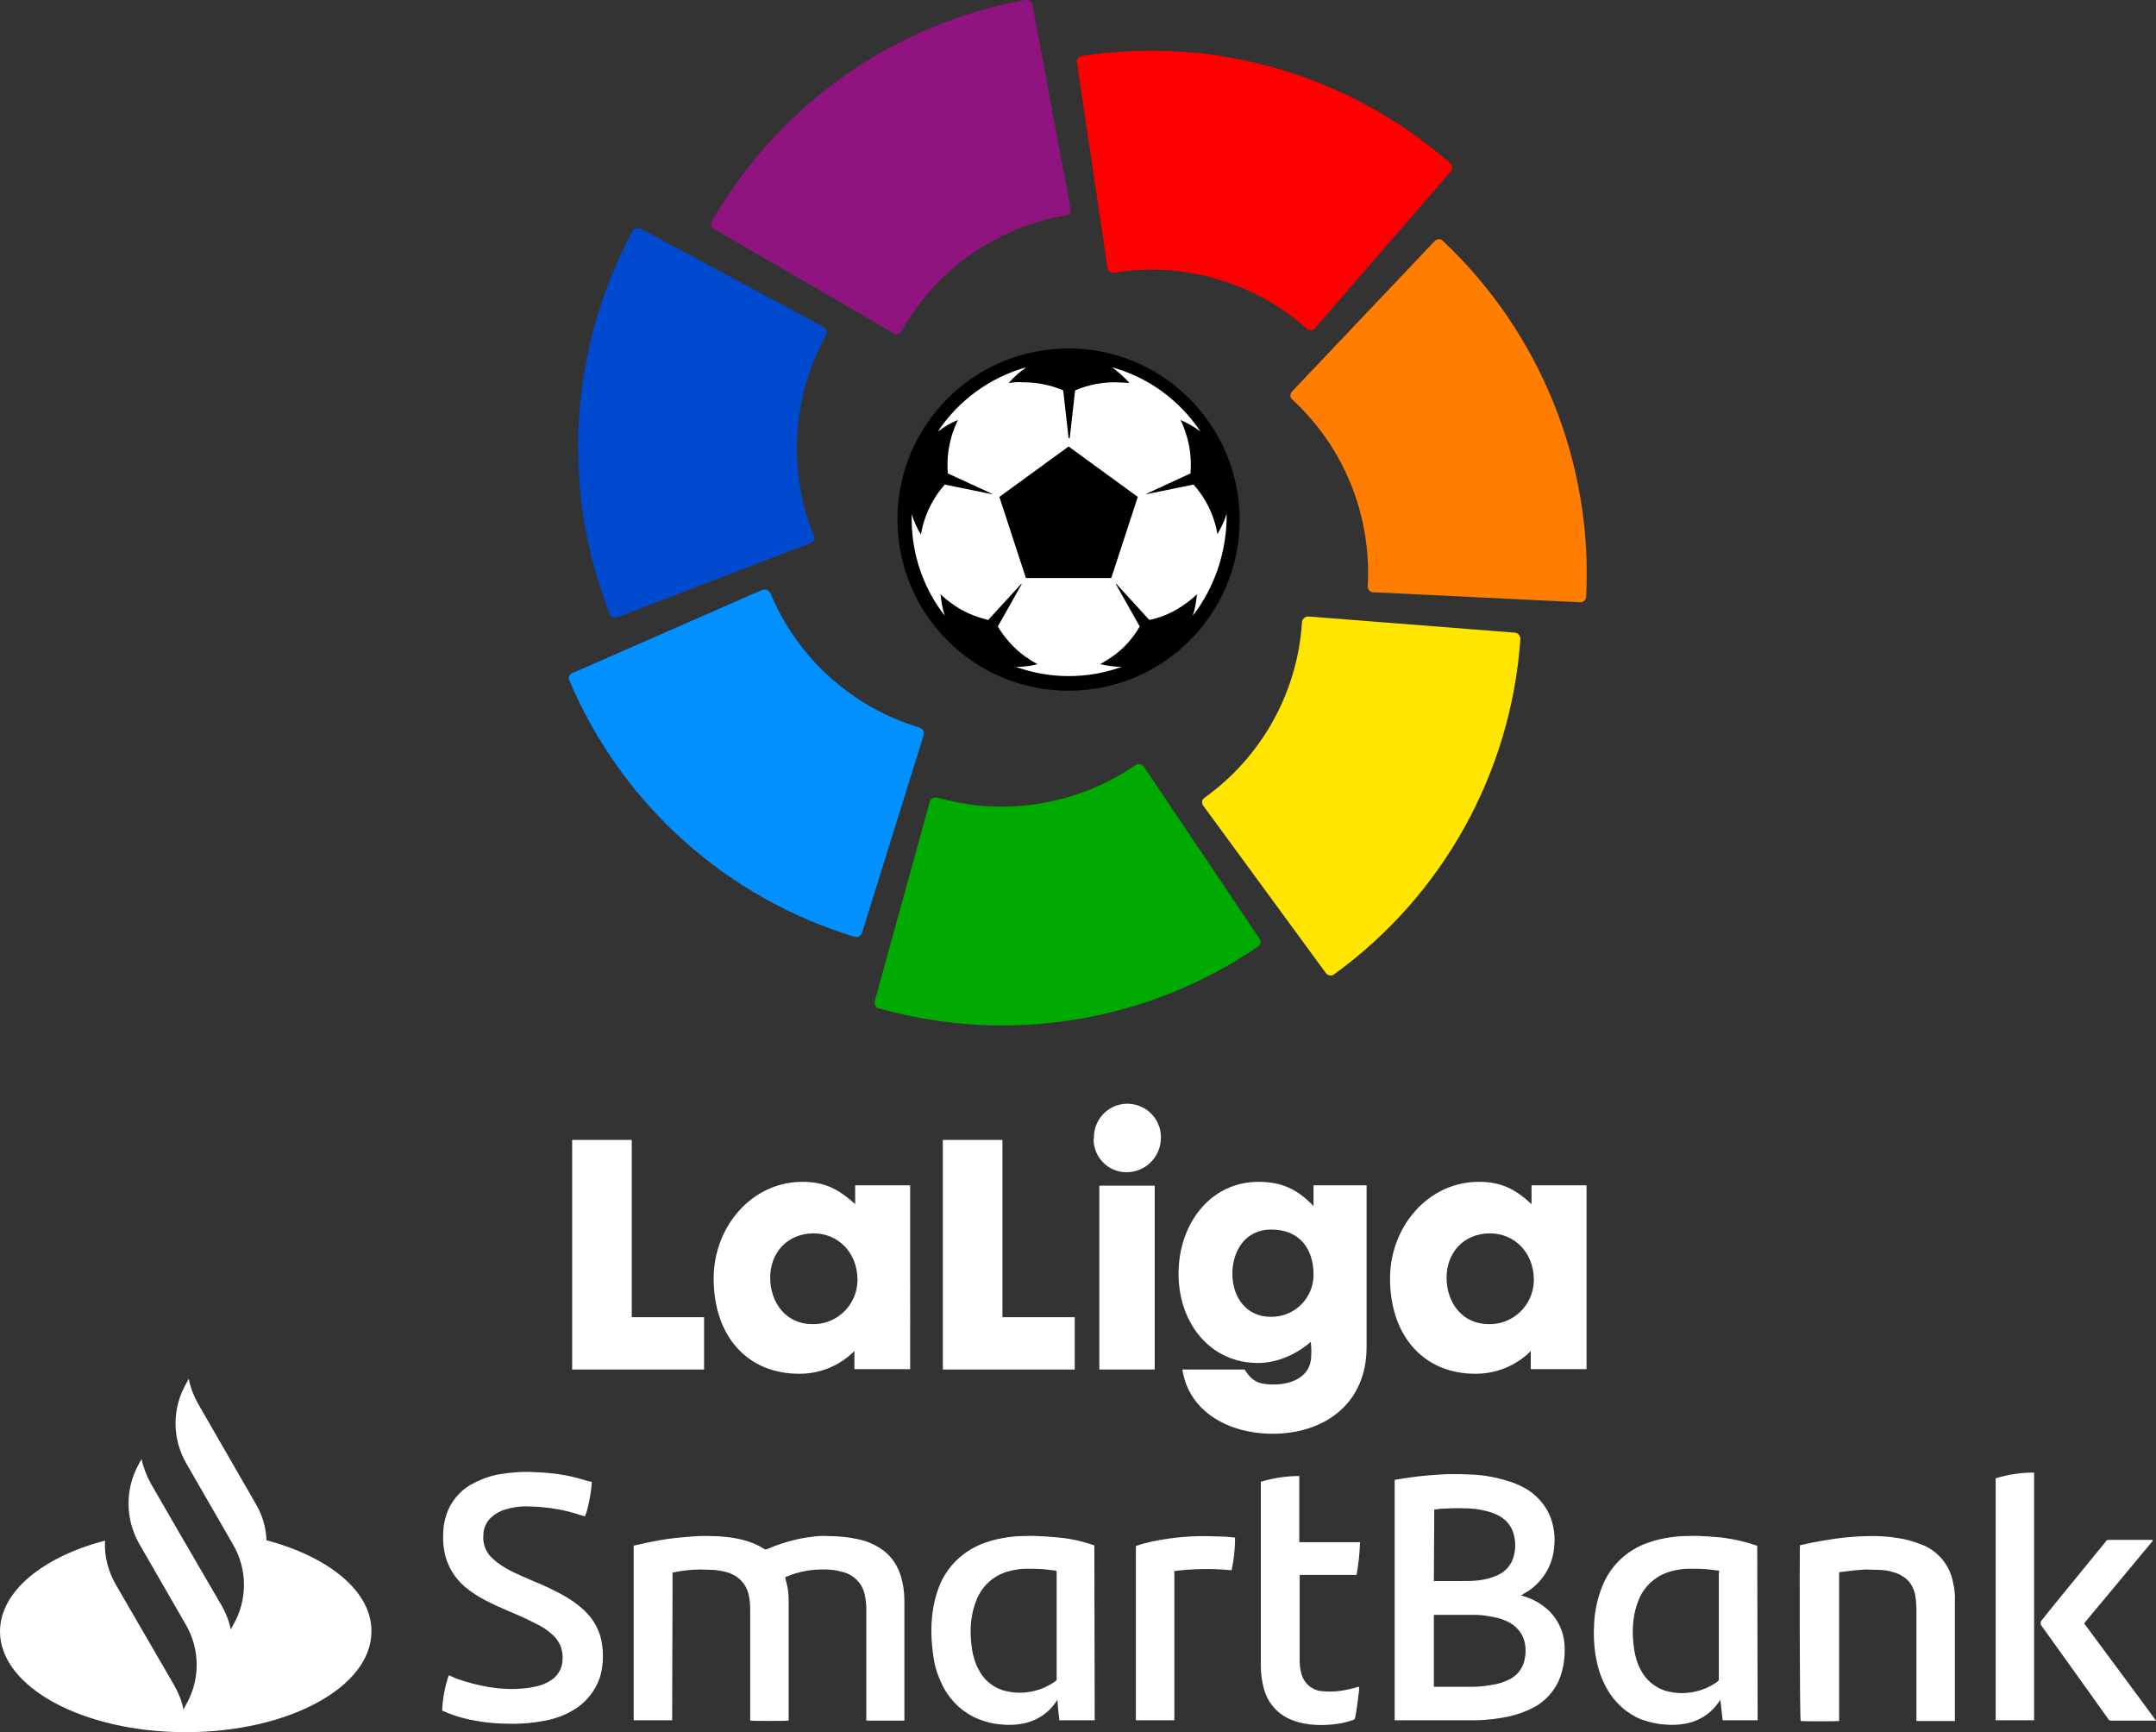 <?xml version="1.0" encoding="utf-8"?>
<!-- Generator: Adobe Illustrator 23.0.4, SVG Export Plug-In . SVG Version: 6.00 Build 0)  -->
<svg version="1.1" id="Livello_1" xmlns="http://www.w3.org/2000/svg" xmlns:xlink="http://www.w3.org/1999/xlink" x="0px" y="0px"
	 viewBox="0 0 560.7 450.4" style="enable-background:new 0 0 560.7 450.4;" xml:space="preserve">
<rect x="0" y="0" width="560.7" height="450.4" fill="#333333" stroke="none"/>
<style type="text/css">
	.st0{fill:#FFFFFF;}
	.st1{fill:#901480;}
	.st2{fill:#004AD0;}
	.st3{fill:#0090FF;}
	.st4{fill:#00AA00;}
	.st5{fill:#FFE500;}
	.st6{fill:#FF7D00;}
	.st7{fill:#FF0000;}
</style>
<g>
	<g>
		<path class="st0" d="M277.9,91.2c-24.2,0-43.9,19.6-43.9,43.9s19.6,43.9,43.9,43.9s43.9-19.6,43.9-43.9l0,0
			C321.7,110.8,302.1,91.2,277.9,91.2"/>
		<path class="st1" d="M185.1,57.6c-0.3,0.5-0.2,1.1,0.1,1.5c0.1,0.2,0.3,0.4,0.6,0.5l46.5,27l0.1,0.1c0.5,0.3,1.1,0.2,1.6-0.1
			c0.1-0.1,0.3-0.2,0.4-0.4c0-0.1,0.1-0.1,0.1-0.2c9-15.9,24.6-26.9,42.6-30h0.2c0.2,0,0.4-0.1,0.5-0.2c0.5-0.3,0.7-0.9,0.6-1.5
			v-0.1l-9.9-52.9V1.2c0-0.2-0.1-0.4-0.3-0.6c-0.3-0.4-0.9-0.7-1.4-0.6h-0.1l0,0C232.3,6.2,202.5,27.3,185.1,57.6"/>
		<path class="st2" d="M158.6,159.7c0.3,0.8,1.2,1.1,2,0.8l0,0l50.2-19.3h0.1c0.5-0.2,0.9-0.7,0.9-1.3c0-0.2,0-0.4-0.1-0.5
			c0-0.1-0.1-0.2-0.1-0.2c-6.8-16.9-5.6-36,3.2-52c0,0,0.1-0.1,0.1-0.2c0.1-0.2,0.1-0.4,0.1-0.6c0-0.6-0.3-1.1-0.8-1.4h-0.1
			l-47.4-25.5h-0.1c-0.7-0.4-1.6-0.1-2,0.5l-0.1,0.1l0,0C148,90.8,145.8,127.3,158.6,159.7"/>
		<path class="st3" d="M222.3,243.6c0.5,0.1,1.1,0,1.5-0.4c0.2-0.2,0.3-0.4,0.4-0.7l16-51.3v-0.1c0.2-0.6,0-1.1-0.4-1.5
			c-0.1-0.1-0.3-0.2-0.4-0.3c-0.1,0-0.2-0.1-0.2-0.1c-17.5-5.2-31.7-18-38.8-34.8c0-0.1,0-0.1-0.1-0.2c-0.1-0.2-0.2-0.3-0.4-0.5
			c-0.4-0.4-1-0.5-1.6-0.3h-0.1L148.9,175h-0.1c-0.2,0.1-0.4,0.2-0.5,0.4c-0.4,0.4-0.5,1-0.3,1.5c0,0,0,0.1,0.1,0.1l0,0
			C161.7,209.1,188.9,233.5,222.3,243.6"/>
		<path class="st4" d="M327.2,246.1c0.4-0.3,0.7-0.9,0.6-1.4c0-0.3-0.1-0.5-0.3-0.7l-30-44.6l-0.1-0.1c-0.3-0.5-0.9-0.7-1.5-0.6
			c-0.2,0-0.3,0.1-0.5,0.2c-0.1,0-0.1,0.1-0.2,0.1c-15,10.3-33.9,13.4-51.4,8.4h-0.2c-0.2,0-0.4,0-0.6,0c-0.6,0.1-1,0.5-1.2,1v0.1
			l-14.3,51.8v0.1c-0.1,0.2-0.1,0.4,0,0.7c0.1,0.5,0.5,1,1,1.1h0.1l0,0C262.3,271.7,298.4,265.8,327.2,246.1"/>
		<path class="st5" d="M395.4,166.1c0-0.6-0.3-1.1-0.8-1.4c-0.2-0.1-0.5-0.2-0.7-0.2l-53.6-4.2h-0.1c-0.6,0-1.1,0.3-1.4,0.8
			c-0.1,0.2-0.1,0.3-0.2,0.5c0,0.1,0,0.2,0,0.3c-1.2,18.2-10.5,34.9-25.3,45.5c-0.1,0-0.1,0.1-0.1,0.1c-0.2,0.1-0.3,0.3-0.4,0.4
			c-0.3,0.5-0.2,1.1,0.1,1.6l0.1,0.1l31.8,43.4l0.1,0.1c0.1,0.2,0.3,0.3,0.5,0.4c0.5,0.2,1.1,0.2,1.5-0.1l0.1-0.1l0,0
			C375.2,232.9,393,200.9,395.4,166.1"/>
		<path class="st6" d="M375.2,62.6c-0.4-0.4-1-0.5-1.5-0.3c-0.2,0.1-0.4,0.2-0.6,0.4l-37,39l-0.1,0.1c-0.4,0.4-0.5,1-0.3,1.6
			c0.1,0.2,0.2,0.3,0.3,0.4c0.1,0.1,0.1,0.1,0.2,0.2c13.4,12.4,20.5,30.1,19.5,48.3c0,0.1,0,0.1,0,0.2c0,0.2,0,0.4,0.1,0.6
			c0.2,0.5,0.7,0.9,1.3,0.9h0.1l53.7,2.6h0.1c0.2,0,0.4,0,0.6-0.1c0.5-0.2,0.8-0.7,0.9-1.2v-0.1l0,0
			C414.3,120.4,400.6,86.5,375.2,62.6"/>
		<path class="st7" d="M281.2,14.6c-0.5,0.1-1,0.5-1.1,1c-0.1,0.2-0.1,0.5,0,0.7l7.9,53.2v0.1c0.1,0.6,0.5,1,1.1,1.2
			c0.2,0.1,0.4,0.1,0.5,0.1h0.2c18-2.9,36.3,2.4,50,14.5l0.1,0.1c0.2,0.1,0.3,0.2,0.5,0.3c0.6,0.2,1.1,0,1.5-0.4l0.1-0.1l35.2-40.6
			l0.1-0.1c0.1-0.2,0.2-0.4,0.3-0.6c0.1-0.5,0-1.1-0.4-1.5l-0.1-0.1l0,0C350.8,19.4,315.7,9.2,281.2,14.6"/>
		<path d="M277.9,90.6c-24.6,0-44.5,19.9-44.5,44.5s19.9,44.5,44.5,44.5s44.5-19.9,44.5-44.5l0,0C322.3,110.5,302.4,90.6,277.9,90.6
			 M310.2,160.1c0.6-1.8,0.9-3.7,1.1-5.6c-0.9,0.9-1.9,1.7-2.9,2.4c-2.8,2.1-6.1,3.6-9.5,4.3l-8.6-9.4l-0.1,0.1l6.2,11
			c-1.8,3.1-4.2,5.8-7.1,7.8c-1,0.7-2.1,1.4-3.2,2c1.8,0.4,3.7,0.7,5.6,0.7c-8.9,3.2-18.6,3.2-27.5,0c1.9,0,3.8-0.2,5.6-0.7
			c-1.1-0.6-2.2-1.3-3.2-2c-2.9-2.1-5.3-4.8-7.1-7.8l6.2-11l-0.1-0.1l-8.6,9.4c-3.4-0.8-6.7-2.2-9.5-4.3c-1-0.7-2-1.5-2.9-2.4
			c0.2,1.9,0.5,3.8,1.1,5.6c-5.6-7.2-8.6-16-8.6-25.1v-1.3c0.6,1.9,1.4,3.7,2.4,5.3c0.2-1.2,0.5-2.5,0.9-3.7
			c1.1-3.4,2.9-6.6,5.3-9.3l12.3,2.5v-0.1l-11.5-5.3c-0.3-3.5,0.1-7,1.2-10.4c0.4-1.2,0.9-2.4,1.4-3.5c-1.9,0.8-3.6,1.8-5.2,3
			c5.4-8.1,13.6-14.1,23-16.7c-1.7,1.2-3.2,2.5-4.6,4.1c1.2-0.2,2.5-0.3,3.8-0.2c3.6,0,7.1,0.7,10.4,2.1l1.4,12.4h0.3l1.4-12.4
			c3.3-1.4,6.8-2.1,10.3-2.1c1.3,0,2.5,0.1,3.8,0.2c-1.3-1.6-2.9-2.9-4.5-4.1c9.4,2.6,17.5,8.5,23,16.7c-1.6-1.2-3.3-2.2-5.2-3
			c0.6,1.1,1,2.3,1.4,3.5c1.1,3.3,1.5,6.9,1.2,10.4l-11.5,5.3v0.1l12.3-2.5c2.4,2.7,4.2,5.8,5.3,9.2c0.4,1.2,0.7,2.4,0.9,3.7
			c1-1.7,1.8-3.4,2.4-5.3v1.3C318.8,144.1,315.7,153,310.2,160.1"/>
		<polygon points="259.9,129.2 266.8,150.3 289,150.3 295.9,129.2 277.9,116.1 		"/>
	</g>
	<g>
		<polygon class="st0" points="148.8,296.4 148.8,356.1 183.1,356.1 183.1,342.5 164.3,342.5 164.3,296.4 		"/>
		<path class="st0" d="M211.6,320.7c-6.9,0-11.3,5.1-11.3,11.5c0,6.6,4.2,12.1,10.9,12.1c6.3,0.2,11.6-4.8,11.8-11.2
			c0-0.2,0-0.3,0-0.5C222.9,325.6,217.9,320.7,211.6,320.7 M185.6,332.4c0-13.3,9.8-25.1,23.1-25.1c5.8,0,9.4,1.9,13.7,5.8v-4.9
			h14.3V356h-14.5v-4.7c-3.8,3.8-8.9,5.9-14.2,5.9C194.6,357.3,185.6,347.7,185.6,332.4"/>
		<polygon class="st0" points="279.5,356.1 245.2,356.1 245.2,296.4 260.7,296.4 260.7,342.5 279.5,342.5 		"/>
		<path class="st0" d="M300.3,356.1h-14.4v-47.8h14.4V356.1z M284.5,296.1c-0.2-4.8,3.5-8.9,8.3-9.1s8.9,3.5,9.1,8.3
			c0,0.2,0,0.4,0,0.6c0,4.9-4,8.9-8.9,8.9c0,0,0,0-0.1,0c-4.7,0-8.5-3.9-8.5-8.6C284.5,296.2,284.5,296.1,284.5,296.1"/>
		<path class="st0" d="M387.5,320.7c-6.9,0-11.3,5.1-11.3,11.5c0,6.6,4.2,12.1,10.9,12.1c6.3,0.2,11.6-4.8,11.8-11.2
			c0-0.2,0-0.3,0-0.5C398.8,325.6,393.8,320.7,387.5,320.7 M361.5,332.4c0-13.3,9.8-25.1,23.1-25.1c5.8,0,9.5,1.9,13.7,5.8v-4.9
			h14.3V356h-14.5v-4.7c-3.8,3.8-8.9,5.9-14.3,5.9C370.6,357.3,361.5,347.7,361.5,332.4"/>
		<path class="st0" d="M330.6,319.7c-6.7,0-10.1,5.5-10.1,11.5c0,6.1,3.6,11.2,10,11.2c6,0.1,11-4.7,11.1-10.7c0-0.1,0-0.3,0-0.4
			C341.6,324.8,338,319.7,330.6,319.7 M306.5,331.2c0-12.9,8.2-23.9,20.8-23.9c6,0,10.1,1.9,14.3,6.3v-5.4h13.8v42.1
			c0,14.8-11.1,22.5-24.4,22.5c-11.7,0-21.9-5.9-23.5-16.7h16.2c2,3.3,4,3.9,7.6,3.9c5,0,9.7-2.3,9.7-7.5c0.1-1.2,0-2.4-0.1-3.6
			c-2.8,2.5-8,5.5-13.6,5.5C314.9,354.5,306.5,344.2,306.5,331.2"/>
	</g>
	<g>
		<path class="st0" d="M153.9,385.3c0,2.2-1.1,7.8-1.8,9c-1-0.3-1.9-0.6-2.9-0.9c-3.8-1.1-7.7-1.6-11.7-1.7
			c-2.1-0.1-4.1,0.2-6.1,0.8c-1.4,0.4-2.6,1.1-3.7,2.1c-1.3,1.2-2,2.9-2,4.6c-0.2,2.4,0.8,4.8,2.7,6.3c1.3,1.2,2.8,2.1,4.3,2.9
			c2,1,4.1,1.9,6.2,2.8c2.5,1,5,2.2,7.4,3.5c2,1.1,3.9,2.4,5.6,4c2.6,2.4,4.3,5.6,4.7,9.1c0.4,2.8,0.2,5.7-0.6,8.4
			c-1.2,3.5-3.6,6.5-6.8,8.4c-2.3,1.4-4.8,2.3-7.4,2.8c-3.1,0.6-6.3,0.9-9.4,0.8c-2.6,0-5.2-0.2-7.7-0.6c-3.2-0.5-6.3-1.3-9.2-2.6
			l-0.5-0.2c0.1-3.1,0.7-6.2,1.7-9.2c0.7,0.3,1.4,0.6,2.1,0.9c2.8,1,5.6,1.7,8.5,2.2c2.6,0.4,5.3,0.6,7.9,0.4c1.9-0.1,3.9-0.4,5.7-1
			c1.1-0.4,2.2-1,3.1-1.7c1.4-1.2,2.3-3,2.3-4.9c0.1-1.1-0.1-2.2-0.4-3.2c-0.5-1.3-1.3-2.5-2.4-3.4c-1.1-1-2.3-1.8-3.7-2.5
			c-2.3-1.2-4.7-2.3-7.1-3.3c-2.1-0.9-4.2-1.8-6.3-2.9c-2-1-3.8-2.2-5.5-3.6c-2.7-2.3-4.6-5.5-5.3-9c-0.4-1.9-0.4-3.8-0.3-5.7
			c0.1-1.9,0.6-3.7,1.3-5.4c1.4-3,3.7-5.5,6.7-6.9c2.1-1.1,4.4-1.9,6.8-2.3c3-0.5,6.1-0.7,9.2-0.5c3.4,0.1,6.7,0.5,10,1.3
			c1.3,0.3,2.6,0.7,3.9,1.1C153.6,385.2,153.7,385.3,153.9,385.3"/>
		<path class="st0" d="M284.7,447.3h-9.2c-0.2-1.7-0.4-3.5-0.5-5.3c-0.1,0.1-0.2,0.2-0.3,0.4c-2,3.1-5.3,5.2-8.9,5.8
			c-1.7,0.3-3.5,0.4-5.2,0.2c-2.1-0.1-4.1-0.6-6.1-1.4c-3.8-1.5-7-4.4-9-8c-1.3-2.5-2.3-5.1-2.7-7.9c-0.5-3.1-0.7-6.3-0.5-9.5
			c0.2-3.1,0.8-6.1,1.9-9c2.1-5.4,6.5-9.6,12.1-11.5c1.9-0.7,3.9-1.1,5.9-1.4c1.4-0.2,2.8-0.3,4.2-0.3c1.8-0.1,3.6,0,5.4,0.1
			c1.2,0.1,2.5,0.2,3.7,0.3c3.1,0.3,6.1,1,9,2c0,0,0.1,0,0.1,0.1L284.7,447.3z M274.7,408.4c-1.2-0.1-2.3-0.3-3.5-0.4
			c-1.4-0.1-2.8-0.1-4.1-0.1c-1.5,0-3.1,0.2-4.5,0.6c-3.9,0.9-7.1,3.7-8.6,7.4c-0.7,1.7-1.2,3.6-1.4,5.4c-0.3,2.5-0.2,5.1,0.2,7.6
			c0.3,1.8,0.8,3.6,1.7,5.2c1.3,2.6,3.5,4.5,6.3,5.4c2.1,0.6,4.2,0.8,6.4,0.5c2.6-0.3,5.1-1.3,7.2-2.8c0.3-0.2,0.5-0.5,0.4-0.9
			c0-9.1,0-18.2,0-27.4L274.7,408.4z"/>
		<path class="st0" d="M174.8,447.3h-10v-45.4c1.1-0.2,2.1-0.5,3.1-0.7c1.8-0.4,3.6-0.7,5.4-1c1.5-0.2,3-0.4,4.5-0.5
			c2.2-0.2,4.5-0.4,6.8-0.3c2.9,0,5.8,0.3,8.6,1c2,0.5,3.9,1.3,5.6,2.4c0.2,0.1,0.5,0.1,0.7,0c2.5-1.1,5-1.9,7.6-2.5
			c1.6-0.4,3.2-0.6,4.8-0.8c1.1-0.1,2.1-0.2,3.2-0.1c3,0,5.9,0.3,8.8,1c2.1,0.5,4.1,1.5,5.9,2.8c2.2,1.7,3.7,4,4.5,6.7
			c0.6,2,0.9,4.1,0.9,6.3v30.7c0,0.1,0,0.3,0,0.5h-9.9c0-0.2,0-0.3,0-0.5v-28.3c0-1.3-0.1-2.6-0.4-3.9c-0.6-3-2.9-5.3-5.9-6
			c-1.4-0.4-2.9-0.6-4.4-0.6c-3.4-0.1-6.8,0.5-9.9,1.8c-0.2,0.1-0.3,0.1-0.5,0.2c0.1,0.7,0.3,1.4,0.5,2.1c0.3,1.4,0.4,2.8,0.4,4.2
			c0,10.2,0,20.3,0,30.5v0.5c-0.4,0.1-9.3,0.1-10,0v-28.9c0-1.3-0.1-2.6-0.4-3.8c-0.6-2.9-2.8-5.1-5.7-5.9c-1.1-0.3-2.3-0.5-3.5-0.6
			c-1.1,0-2.2-0.1-3.3-0.1c-2.5,0-4.9,0.3-7.3,0.8c0,1.6,0,3.2,0,4.8L174.8,447.3L174.8,447.3z"/>
		<path class="st0" d="M327.9,385.3c3.2-1,6.6-1.5,10-1.5v0.6v4.9V401h15.8c-0.1,2.9-0.4,5.7-0.9,8.5H338v0.5c0,7.2,0,14.4,0,21.6
			c0,1.3,0.1,2.5,0.5,3.8c0.7,2.3,2.6,4,5,4.3c1.5,0.2,3.1,0.2,4.7,0c1.7-0.2,3.4-0.6,5.1-1.1h0.2c0,0.5-0.1,0.9-0.1,1.3
			c-0.3,2.3-0.5,4.5-1,6.8c0,0.2-0.2,0.4-0.4,0.5c-1.5,0.5-3,0.9-4.6,1.1c-1.7,0.2-3.5,0.3-5.3,0.2c-2.1-0.1-4.2-0.5-6.2-1.3
			c-3.6-1.4-6.2-4.4-7.2-8.1c-0.5-1.9-0.8-3.8-0.8-5.8c0-15.8,0-31.6,0-47.4L327.9,385.3z"/>
		<path class="st0" d="M305.4,447.3h-10V402c1.4-0.5,2.9-0.9,4.3-1.2c5.4-1.1,11-1.6,16.6-1.3c1.6,0,3.2,0.1,4.9,0.3
			c0,2.9-0.3,5.7-0.9,8.5c-5-0.5-10-0.4-14.9,0.2V447.3z"/>
		<path class="st0" d="M519,384.4c3.2-1,6.5-1.5,9.9-1.5l0.1,0.1l0,0c0,0.1,0,0.2,0,0.3c0,21.3,0,42.5,0,63.8c0,0.1,0,0.1,0,0.2h-10
			V384.4z M559.7,400.4h-11.3c-0.3,0-0.5,0.1-0.7,0.3c-0.1,0.1-0.1,0.2-0.2,0.3l-9.8,12c-2.3,2.8-4.6,5.6-6.8,8.4
			c-0.3,0.4-0.3,0.9,0,1.3l8.9,12.4l8.5,11.9c0.1,0.2,0.4,0.4,0.6,0.4h11.4c0.1,0,0.2,0,0.4,0c-6.2-8.5-12.5-16.9-18.7-25.3l9-10.8
			l8.9-10.7L559.7,400.4"/>
		<path class="st0" d="M362.7,447.3v-62.5c0.4-0.1,0.7-0.1,1.1-0.2c2-0.3,3.9-0.6,5.9-0.8c1.7-0.2,3.4-0.3,5-0.4c1-0.1,2-0.1,3-0.1
			c1.5,0,3.1,0,4.6,0.1c3.9,0.1,7.7,0.9,11.4,2.2c2.1,0.8,4.1,1.9,5.7,3.4c2.3,2.1,3.9,4.8,4.5,7.8c0.4,1.7,0.5,3.5,0.3,5.3
			c-0.3,4.5-2.6,8.6-6.3,11.3c-0.7,0.5-1.4,0.8-2.1,1.3l-0.3,0.1l1.2,0.4c2.3,0.7,4.4,2,6.2,3.7c2,2,3.3,4.5,3.8,7.2
			c0.3,1.8,0.3,3.6,0.1,5.4c-0.2,1.9-0.7,3.8-1.4,5.5c-1.4,3-3.7,5.5-6.6,7c-2.1,1.1-4.4,1.9-6.8,2.4c-2.5,0.5-5.1,0.8-7.7,0.9
			c-2.4,0-4.9,0-7.3,0L362.7,447.3L362.7,447.3z M372.9,419.9v18.7h0.1h9.9c1.7,0,3.4-0.2,5.1-0.5c1.6-0.2,3.1-0.7,4.5-1.4
			c1.9-0.9,3.3-2.6,3.9-4.7c0.4-1.7,0.5-3.4,0.1-5c-0.4-1.8-1.5-3.4-3-4.5c-1.1-0.8-2.3-1.3-3.6-1.7c-2.4-0.6-4.9-1-7.4-0.9
			c-3.1,0-6.1,0-9.2,0H372.9z M372.9,411.1h7.3c1.5,0,3,0,4.5-0.2c1.6-0.2,3.2-0.6,4.7-1.3c2.1-0.9,3.7-2.7,4.3-5
			c0.4-1.7,0.5-3.4,0.1-5.1c-0.3-1.6-1.1-3-2.2-4.1c-1-0.9-2.2-1.6-3.4-2c-2.3-0.8-4.7-1.2-7.2-1.2c-2.1-0.1-4.2,0-6.2,0.1l-1.8,0.2
			L372.9,411.1z"/>
		<path class="st0" d="M457.1,447.3H448l-0.6-5.3c-0.1,0.1-0.2,0.2-0.3,0.4c-2,3.1-5.3,5.2-8.9,5.8c-1.7,0.3-3.5,0.4-5.2,0.2
			c-2.1-0.1-4.1-0.6-6.1-1.3c-3.8-1.5-7-4.4-9-8c-1.4-2.5-2.3-5.1-2.8-7.9c-0.6-3.1-0.7-6.3-0.5-9.5c0.2-3.1,0.9-6.2,2-9
			c2.1-5.5,6.5-9.7,12.1-11.6c1.9-0.7,3.9-1.1,5.9-1.4c1.4-0.2,2.8-0.3,4.2-0.3c1.8-0.1,3.6,0,5.4,0.1c1.2,0.1,2.5,0.2,3.7,0.3
			c3.1,0.4,6.1,1.1,9,2.1l0.1,0.1L457.1,447.3z M447.1,408.4c-1.2-0.1-2.3-0.3-3.5-0.4c-1.4-0.1-2.8-0.1-4.2-0.1
			c-1.5,0-3.1,0.2-4.5,0.6c-3.9,0.9-7.2,3.7-8.7,7.4c-0.7,1.7-1.2,3.6-1.4,5.4c-0.3,2.6-0.2,5.1,0.2,7.7c0.3,1.8,0.8,3.6,1.7,5.2
			c1.3,2.6,3.6,4.5,6.3,5.4c2.1,0.6,4.2,0.8,6.4,0.5c2.6-0.3,5.1-1.3,7.2-2.8c0.3-0.2,0.5-0.5,0.4-0.8c0-9.2,0-18.3,0-27.4
			L447.1,408.4z"/>
		<path class="st0" d="M468.1,401.8c1.1-0.2,2.1-0.5,3.2-0.7c2-0.4,3.9-0.7,5.9-1c1.5-0.2,3.1-0.4,4.6-0.5s3.1-0.2,4.6-0.2
			c2.3,0,4.7,0.1,7,0.5c2.3,0.3,4.6,1,6.8,1.9c4,1.7,6.9,5.3,7.7,9.6c0.4,1.7,0.6,3.4,0.5,5.1c0,10.1,0,20.3,0,30.4v0.6h-10
			c0-0.1,0-0.2,0-0.3s0-0.3,0-0.4v-28c0-1.3-0.1-2.6-0.3-3.9c-0.3-1.7-1.1-3.3-2.4-4.4c-1-0.8-2.1-1.4-3.3-1.7
			c-1.3-0.4-2.6-0.6-3.9-0.6c-1.1,0-2.2-0.1-3.3-0.1c-1.5,0.1-3,0.2-4.4,0.4c-0.8,0.1-1.6,0.2-2.5,0.3c0,1.2,0,2.4,0,3.5v35.2
			c-0.4,0.1-9.4,0.1-10,0C468,447,468,402.7,468.1,401.8"/>
		<path class="st0" d="M69.3,400.5c-0.1-3.4-1.1-6.6-2.8-9.5l-15.1-26.2c-1.1-2-1.9-4.1-2.3-6.3l-0.6,1.1c-3.8,6.5-3.8,14.5,0,21
			l12.1,21c3.8,6.5,3.8,14.5,0,21l-0.6,1.1c-0.4-2.2-1.3-4.4-2.4-6.3L46.3,398l-7.1-12.3c-1.1-2-1.9-4.1-2.4-6.3l-0.6,1.1
			c-3.7,6.5-3.7,14.4,0,20.9l0,0l12.1,21c3.8,6.5,3.8,14.5,0,21l-0.6,1.1c-0.4-2.2-1.3-4.4-2.4-6.3L30.1,412c-2-3.5-3-7.4-2.8-11.4
			C11.2,404.8,0,413.8,0,424.2c0,14.5,21.6,26.2,48.3,26.2s48.3-11.7,48.3-26.2C96.7,413.8,85.5,404.8,69.3,400.5"/>
	</g>
</g>
</svg>
